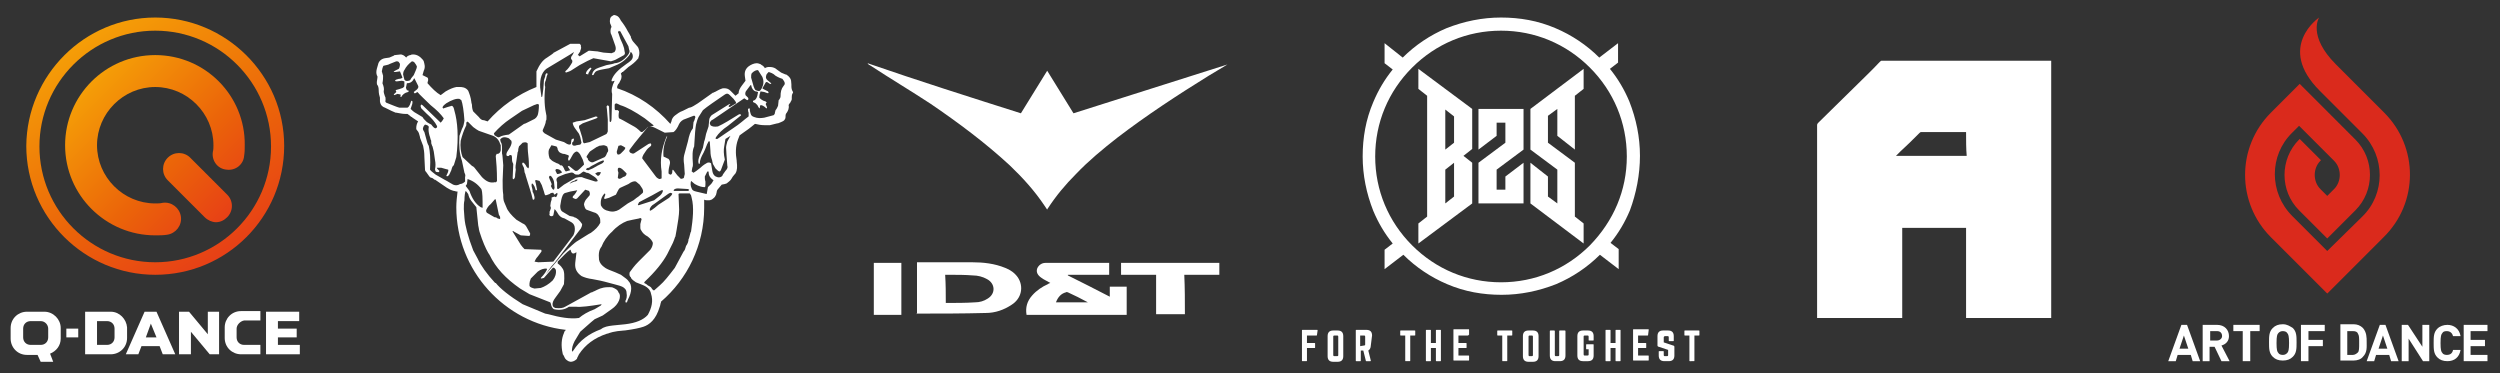 <?xml version="1.0" encoding="utf-8"?>
<!-- Generator: Adobe Illustrator 25.3.1, SVG Export Plug-In . SVG Version: 6.00 Build 0)  -->
<svg version="1.1" id="Laag_1" xmlns="http://www.w3.org/2000/svg" xmlns:xlink="http://www.w3.org/1999/xlink" x="0px" y="0px"
	 viewBox="0 0 399.4 59.6" style="enable-background:new 0 0 399.4 59.6;" xml:space="preserve">
<rect x="0" y="0" width="399.4" height="59.6" fill="#333333" stroke="none"/>
<style type="text/css">
	.st0{display:none;}
	.st1{display:inline;opacity:0.35;fill:#020304;enable-background:new    ;}
	.st2{display:inline;}
	.st3{opacity:0.35;fill:#020304;enable-background:new    ;}
	.st4{fill:#FFFFFF;}
	.st5{fill:url(#SVGID_1_);}
	.st6{fill:url(#SVGID_2_);}
	.st7{fill-rule:evenodd;clip-rule:evenodd;fill:#DA2A1C;}
</style>
<g id="Laag_6" class="st0">
	<rect id="qd" x="-4" y="2.8" class="st1" width="58.1" height="55"/>
	<rect id="td" x="54.2" y="2.8" class="st1" width="78.2" height="55"/>
	<g id="idt" class="st2">
		<rect id="td_1_" x="132.5" y="2.8" class="st3" width="69.6" height="55"/>
	</g>
	<g id="b2s" class="st2">
		<rect id="td_2_" x="202" y="2.8" class="st3" width="75.6" height="55"/>
	</g>
	<g id="aod" class="st2">
		<rect id="td_3_" x="277.4" y="2.8" class="st3" width="63" height="55"/>
		<rect id="td_4_" x="340.5" y="2.8" class="st3" width="63" height="55"/>
	</g>
</g>
<g id="Laag_1_1_">
	<g>
		<path class="st4" d="M24.1,51.7l0.9,2.2h-1.7L24.1,51.7z M23.1,49.8l-3,6.8h2l0.5-1.3h2.9l0.5,1.3h2l-3-6.8H23.1z"/>
		<polygon class="st4" points="33.2,49.8 33.2,53.4 30.2,49.8 28.6,49.8 28.6,56.6 30.5,56.6 30.5,53 33.5,56.6 35,56.6 35,49.8 		
			"/>
		<polygon class="st4" points="42.5,49.8 42.5,56.6 47.9,56.6 47.9,55.1 44.4,55.1 44.4,53.9 47.4,53.9 47.4,52.5 44.4,52.5 
			44.4,51.3 47.8,51.3 47.8,49.8 		"/>
		<rect x="10.6" y="52.5" class="st4" width="1.9" height="1.4"/>
		<g>
			<path class="st4" d="M37.8,52.5v1.4c0,0.7,0.5,1.2,1.2,1.2h2.6v1.5h-3.1c-1.4,0-2.6-1.1-2.6-2.6v-1.7c0-1.4,1.1-2.6,2.6-2.6h3.1
				v1.5H39C38.4,51.3,37.8,51.9,37.8,52.5"/>
			<path class="st4" d="M7.1,49.8H4.3c-1.4,0-2.6,1.1-2.6,2.6v1.7c0,1.4,1.1,2.6,2.6,2.6H6l0.5,1.1h2L8,56.5c1-0.4,1.7-1.3,1.7-2.4
				v-1.7C9.7,51,8.5,49.8,7.1,49.8z M3.7,53.9v-1.4c0-0.7,0.5-1.2,1.2-1.2l0,0h1.6l0,0c0.7,0,1.2,0.6,1.2,1.2v1.4
				c0,0.7-0.5,1.2-1.2,1.2H4.9C4.2,55.1,3.7,54.6,3.7,53.9z"/>
			<path class="st4" d="M18.3,53.9c0,0.7-0.5,1.2-1.2,1.2h-1.6v-3.8h1.6c0.7,0,1.2,0.5,1.2,1.2V53.9z M17.7,49.8h-4.1v6.8h4.1
				c1.4,0,2.6-1.1,2.6-2.6v-1.7C20.2,51,19.1,49.8,17.7,49.8"/>
		</g>
	</g>
	<g>
		<g>
			<g>
				
					<linearGradient id="SVGID_1_" gradientUnits="userSpaceOnUse" x1="35.727" y1="-42.907" x2="13.943" y2="-8.045" gradientTransform="matrix(1 0 0 -1 0 -2.122)">
					<stop  offset="0" style="stop-color:#E74016"/>
					<stop  offset="0.397" style="stop-color:#EB6409"/>
					<stop  offset="1" style="stop-color:#F59E07"/>
				</linearGradient>
				<path class="st5" d="M24.8,43.9c-11.3,0-20.6-9.2-20.6-20.6C4.3,12,13.5,2.8,24.8,2.8S45.4,12,45.4,23.3
					C45.4,34.7,36.2,43.9,24.8,43.9z M24.8,4.9c-10.2,0-18.5,8.3-18.5,18.5s8.3,18.5,18.5,18.5s18.5-8.3,18.5-18.5S35,4.9,24.8,4.9z
					"/>
			</g>
		</g>
		<g>
			<g>
				
					<linearGradient id="SVGID_2_" gradientUnits="userSpaceOnUse" x1="36.318" y1="-25.819" x2="14.636" y2="-4.138" gradientTransform="matrix(1 0 0 -1 0 8.878)">
					<stop  offset="0" style="stop-color:#E74016"/>
					<stop  offset="0.397" style="stop-color:#EB6409"/>
					<stop  offset="1" style="stop-color:#F59E07"/>
				</linearGradient>
				<path class="st6" d="M30.4,25.2c-1-1-2.6-1-3.6,0s-1,2.6,0,3.6l5.9,5.9c0.5,0.5,1.2,0.8,1.8,0.8c0.7,0,1.3-0.3,1.8-0.8
					c1-1,1-2.6,0-3.6L30.4,25.2z M24.8,8.8c-8,0-14.4,6.5-14.4,14.4c0,8,6.5,14.4,14.4,14.4c0.6,0,1.3,0,1.9-0.1
					c1.4-0.2,2.4-1.5,2.2-2.9s-1.5-2.4-2.9-2.2c-0.4,0.1-0.8,0.1-1.2,0.1c-5.1,0-9.3-4.2-9.3-9.3s4.2-9.3,9.3-9.3s9.3,4.2,9.3,9.3
					c0,0.4,0,0.7-0.1,1.1c-0.2,1.4,0.8,2.7,2.2,2.8c1.4,0.2,2.7-0.8,2.8-2.2c0.1-0.6,0.1-1.1,0.1-1.7C39.2,15.3,32.8,8.8,24.8,8.8z"
					/>
			</g>
		</g>
	</g>
</g>
<g id="Laag_2_1_">
	<path class="st4" d="M126.4,13.1c0-0.5-0.3-0.9-0.8-1.2h-0.1l-0.7-0.3l-0.7-0.5l0,0c-0.2-0.2-0.6-0.4-1.1-0.4c-0.1,0-0.2,0-0.2,0
		c-0.2,0-0.5,0.1-0.6,0.2c-0.1-0.2-0.3-0.4-0.5-0.5c0,0-0.1,0-0.1-0.1c-0.2-0.1-0.5-0.2-0.7-0.2c-0.4,0-0.9,0.2-1.3,0.5
		c-0.5,0.4-0.7,0.9-0.6,1.6l0,0l0.1,0.7l-0.6,0.8l0,0c-0.3,0.4-0.5,0.8-0.5,1.2l-0.5,0.4l-0.7-0.7c0,0,0,0-0.1-0.1
		c-0.3-0.3-0.6-0.4-1-0.4c-0.2,0-0.3,0-0.5,0.1c-0.3,0.1-0.6,0.3-1,0.5c-0.1,0-0.2,0.1-0.2,0.1s0,0-0.1,0l-2.4,1.7
		c-0.5,0.3-0.9,0.6-1.3,0.7h-0.1l-1,0.5c-0.6,0.2-0.9,0.5-1.2,0.7c-0.3,0.2-0.5,0.5-0.6,0.8c0,0,0,0,0,0.1l-0.2,0.5l0,0
		c-2.3-2.6-5.2-4.6-8.5-5.7V14c0-0.2,0-0.3,0.1-0.4c0-0.1,0.1-0.2,0.1-0.2l0.1-0.1l0.2-0.4c0.3-0.5,0.2-0.9,0.1-1.1v-0.1
		c0.1,0,0.1-0.1,0.2-0.2c0,0,0,0,0.1,0l0.9-0.8c0.6-0.4,1.1-0.8,1.5-1.3c0.1-0.1,0.1-0.1,0.1-0.2c0.2-0.5,0.2-1,0-1.5
		c0-0.1-0.1-0.1-0.1-0.2l-0.7-0.8c-0.2-0.2-0.3-0.5-0.4-0.7c0,0,0,0,0-0.1c0,0,0-0.1-0.1-0.2c-0.1-0.2-0.2-0.4-0.4-0.7
		c-0.3-0.6-0.7-1.2-1.1-1.7c-0.2-0.4-0.4-0.7-0.7-0.8c-0.1,0-0.2-0.1-0.3-0.1c-0.1,0-0.2,0-0.3,0.1c-0.2,0.1-0.3,0.2-0.4,0.4
		c-0.1,0.4-0.1,0.8,0.1,1.1l0.1,0.3c0,0.1-0.1,0.1-0.1,0.2c-0.1,0.4-0.1,0.8,0.1,1.1l0.6,1.7c0.1,0.3,0.1,0.6,0,0.8
		c0,0-0.1,0.1-0.1,0.2l-0.5,0.2l-1.3-0.1l-1-0.2h-0.1l-1.1-0.1l0,0c-0.1,0-0.2,0-0.3,0.1L92.6,9l0,0c-0.1-0.1-0.2-0.2-0.3-0.2l0,0
		l0,0l0.4-0.6c0,0,0,0,0-0.1c0.1-0.2,0.2-0.5,0.1-0.7V7.3l0,0c0,0,0,0,0-0.1l0,0c0,0,0,0-0.1-0.1l0,0c0,0,0,0-0.1-0.1l0,0
		c0,0,0,0-0.1,0l0,0h-0.1l0,0h-0.1l0,0c0,0,0,0-0.1,0l0,0l0,0h-0.1l0,0H92l0,0h-0.1l0,0h-0.1l0,0h-0.1l0,0c0,0,0,0-0.1,0l0,0h-0.1
		l0,0h-0.1l0,0c0,0,0,0-0.1,0l0,0h-0.1l0,0c0,0,0,0-0.1,0l0,0l0,0l0,0l0,0l0,0l0,0l0,0l0,0l0,0l0,0l-2.6,1.4c0,0-0.1,0-0.1,0.1
		c-0.5,0.4-0.9,0.6-1,0.7l0,0c-0.7,0.4-1.2,1.1-1.7,2.2c0,0.1,0,0.2,0,0.2v2.3c-3,1.2-5.7,3.1-7.8,5.5l-0.6-0.2l0,0h-0.1
		c-0.2,0-0.5-0.2-0.7-0.5l0,0l-0.9-0.9c-0.1-0.2-0.2-0.6-0.2-1c0-0.2-0.1-0.3-0.1-0.5c-0.1-0.8-0.3-1.3-0.5-1.8l0,0
		c-0.4-0.6-1.1-0.6-1.3-0.6c-0.2,0-0.3,0-0.6,0l0,0c-0.5,0.1-1,0.3-1.7,0.7l0,0l-0.8,0.6c-0.7-0.4-1.4-1.1-2.1-1.9v-0.1l0.1-0.4
		c0-0.1,0-0.3-0.1-0.4L67.5,12l0.2-0.7c0.3-0.6,0.1-1.1,0-1.5c0-0.1-0.1-0.1-0.1-0.2c-0.5-0.6-1-0.9-1.6-0.9c-0.1,0-0.3,0-0.4,0.1
		c0,0,0,0-0.1,0C65.2,8.9,65,9,64.9,9.2c-0.2-0.2-0.3-0.3-0.5-0.4c-0.1,0-0.2-0.1-0.3-0.1H64l-0.9,0.1c-0.1,0-0.1,0-0.2,0.1
		l-0.7,0.3l-0.7,0.1l0,0c-0.6,0.1-1,0.5-1.1,1l0,0L60.2,11c-0.1,0.4-0.1,0.7,0,1c0,0.1,0.1,0.1,0.1,0.2c0,0,0,0.1,0,0.2l-0.1,0.7
		c0,0.2,0,0.4,0.1,0.5s0.2,0.4,0.2,0.8c0,0.5,0.1,0.9,0.2,1.2c0,0.1,0,0.3,0,0.5v0.1c0.1,0.7,0.5,0.9,0.8,1c0.8,0.4,1.4,0.7,1.7,0.8
		h0.1c0.6,0.1,1,0.2,1.4,0.2c0.1,0,0.3,0,0.4,0c0.1,0.1,0.3,0.2,0.4,0.3c0.1,0.1,0.2,0.2,0.3,0.2c0,0,0,0,0.1,0.1l0.9,0.6
		c-0.2,0.3-0.3,0.7-0.3,1.1c0,0.2,0.1,0.3,0.2,0.4c0.2,0.2,0.3,0.6,0.4,1V22l0.5,1.3c0.1,0.5,0.2,1,0.2,1.8l0.1,2
		c0,0.2,0.1,0.3,0.2,0.4l0.5,0.7c0.1,0.1,0.2,0.2,0.3,0.2c0.1,0,0.3,0.1,0.5,0.3c0,0,0,0,0.1,0l1.9,1.3c0.3,0.2,0.7,0.4,1.1,0.5
		c0.2,0,0.3,0.1,0.5,0.1c0,0,0,0,0.1,0c-0.1,0.8-0.2,1.7-0.2,2.5c0,10.1,7.7,18.5,17.5,19.6c0,0,0,0.1-0.1,0.1
		c-0.1,0.1-0.2,0.3-0.2,0.4c-0.4,0.9-0.5,2-0.2,3.3c0,0.1,0,0.1,0.1,0.2l0.2,0.4c0,0.1,0.1,0.1,0.1,0.2l0.2,0.2
		c0.1,0.1,0.2,0.1,0.3,0.2c0.1,0,0.2,0.1,0.4,0.1c0.2,0,0.6-0.1,0.9-0.4c0.1-0.1,0.1-0.1,0.1-0.2l0.3-0.6c1-1.5,2.4-2.6,4.5-3.3
		c0,0,0,0,0.1,0c0.2-0.1,1-0.4,2.6-0.5c0,0,0,0,0.1,0c1.5-0.2,2.4-0.4,3-0.6c0.9-0.3,2-1.1,2.6-3.2c0.1-0.2,0.1-0.5,0.2-0.7v-0.1
		l0,0c4.2-3.6,6.9-9,6.9-15c0-0.4,0-0.9,0-1.3c0.2,0.1,0.4,0.1,0.6,0.1c0,0,0,0,0.1,0s0.3,0,0.4-0.1h0.1c0.3-0.2,0.5-0.4,0.6-0.6
		c0-0.1,0.1-0.1,0.1-0.2l0.1-0.4c0-0.2,0.1-0.4,0.3-0.6l0.5-0.6l0.5-0.1c0.1,0,0.2-0.1,0.3-0.1c0.2-0.2,0.6-0.4,0.8-0.8l0,0
		c0.2-0.4,0.4-0.5,0.4-0.6c0.1,0,0.1-0.1,0.2-0.2c0.3-0.5,0.3-1.1,0.2-1.9v-0.1c-0.2-1.2-0.2-2.3,0.2-3.4c0.1-0.2,0.1-0.3,0.2-0.5
		c0-0.1,0.1-0.2,0.1-0.2c0.3-0.2,0.8-0.6,1.4-1c0.3-0.2,0.6-0.5,1-0.8h0.1c0.4,0.1,0.9,0.2,1.5,0.2c0.2,0,0.4,0,0.7,0h0.1l1.2-0.3
		c0,0,0,0,0.1,0c0.8-0.3,0.9-0.4,1-0.5s0.2-0.3,0.2-0.5c0-0.3,0-0.5,0.2-0.7l0,0c0.2-0.3,0.4-0.7,0.3-1.2c0,0,0-0.1,0.1-0.2
		c0,0,0-0.1,0.1-0.1c0-0.1,0.1-0.1,0.1-0.2c0.1-0.2,0.2-0.3,0.2-0.5c0-0.1,0-0.2,0-0.3c0-0.2,0-0.4,0.2-0.7c0,0,0,0,0-0.1
		C126.3,14.1,126.5,13.6,126.4,13.1z M120.1,11.7c0.4-0.4,0.7-0.5,1-0.5l0.7,1.1c0.2,0.5,0.2,0.9,0.1,1.3l-0.2,0.5
		c-0.1,0.2-0.2,0.3-0.3,0.4c-0.2,0.1-0.4,0-0.7-0.1c-0.1-0.1-0.2-0.3-0.3-0.6l-0.2-0.7l-0.2-0.7C120,12.1,120,11.9,120.1,11.7z
		 M106.2,21.2l1.4-0.1c0.3-0.2,0.6-0.6,0.9-1.3c0.2-0.4,0.6-0.7,1-0.8l1.3-0.5h0.2l0.1,0.2c-0.1,0.2-0.1,0.5-0.3,0.8l-0.1,1
		c-0.4,0.5-0.6,1.1-0.8,2.1l-0.6,2.2c-0.1,0.4-0.1,0.9,0,1.5l0.1,1.5l-0.1,0.4c0,0.2-0.1,0.3-0.2,0.3c-0.2,0.1-0.4,0.1-0.5-0.1
		l-0.4-0.4l-0.6-0.8l-0.1-0.1c-0.1,0.1-0.1,0.2-0.1,0.4c0,0.2-0.1,0.3-0.2,0.4c-0.2,0-0.3-0.1-0.4-0.2c0-0.2,0-0.6,0.1-1
		s0.2-0.7,0.1-1c-0.1-0.2-0.2-0.4-0.4-0.4c-0.3-0.2-0.5-0.2-0.6-0.3c-0.1-1,0.1-2.1,0.6-3.2h-0.1c-0.8,1.9-1.1,3.7-0.8,5.6v1.1
		c-0.2,0.1-0.3,0.1-0.4,0.1c-0.2-0.1-0.4-0.2-0.6-0.5l-2.1-2.8c0-0.2,0.1-0.4,0.2-0.6l0.4-0.6c0.2-0.3,0.4-0.5,0.8-0.8
		c0.1-0.2,0-0.4-0.1-0.4l-0.3,0.1l-2.3,1.5c-0.2,0.1-0.4,0-0.6-0.1c-0.2-0.2-0.2-0.3-0.1-0.5c1-1.4,2.1-2.6,2.9-3.6
		c0.2-0.2,0.7-0.1,1.1,0.1L106.2,21.2z M110.1,30.3c0,0.1-0.1,0.2-0.2,0.2h-2.2l-0.1-0.1c0.1-0.2,0.4-0.3,0.7-0.3l1.6,0.1
		L110.1,30.3z M84.2,36.4c-0.2-0.4-0.4-0.6-0.7-0.7l-1-0.6c-0.8-0.7-1.4-1.4-1.6-2l-0.3-0.7c-0.2-0.4-0.2-0.8-0.2-1.3
		c-0.1-0.6-0.1-1.4-0.1-2.3l0.1-2.4c-0.1-1-0.1-1.6-0.2-1.9v-1c0-0.4-0.1-0.7-0.2-0.8l-0.1-0.4c0.3-0.4,0.7-0.5,1.4-0.2l0.2,0.2
		l0.2,0.2c0.1,0.3,0,0.6-0.2,1L81,24.3c-0.1,0.2-0.1,0.4-0.1,0.5c0.1,0.1,0.2,0.2,0.4,0.1c0.1-0.1,0.1-0.2,0.4-0.1
		c0.1,0.1,0.1,0.4,0.1,0.7c0,0.3,0.1,0.5,0.2,0.7l-0.1,2.3c0.1,0.1,0.1,0.2,0.2,0.1c0.2-0.2,0.2-0.4,0.2-0.7l0.1-0.8
		c-0.1-0.4,0-0.8,0.1-1.4l0.2-1.4c0.1-0.1,0.1-0.3,0.1-0.5c0.1-0.3,0.1-0.5,0.2-0.5l0.5-0.5c0.4-0.1,0.6-0.1,0.8,0.1
		c0,0.4,0,1.1,0.1,1.9s0.1,1.4,0.1,1.9l-0.1,0.2c-0.1-0.1-0.3-0.2-0.4-0.5c-0.2-0.3-0.4-0.5-0.5-0.4s-0.1,0.2,0,0.4l0.2,0.4
		c0,0.2,0.1,0.4,0.1,0.7c0.1,0.2,0.2,0.5,0.2,0.6l0.9,2.9l0.1,0.4l0.1,0.4c0,0.1,0.1,0.1,0.2,0.1c0.1-0.1,0.1-0.2,0.1-0.4l-0.1-0.4
		c-0.1-0.2-0.1-0.4-0.2-0.4c0-0.1,0-0.4-0.1-0.7s-0.1-0.6,0-0.7c0.2,0.1,0.2,0.2,0.4,0.5l0.2,0.6h0.1c0.1,0,0.1-0.1,0.1-0.1l-0.2-1
		l-0.1-0.4c0-0.1,0.1-0.2,0.3-0.1l0.4,0.1c0.2,0.4,0.4,0.7,0.4,0.8l0.3,0.9c0.1,0.3,0.1,0.6,0.3,0.6c0.1,0,0.3-0.1,0.6-0.2
		c0.2-0.2,0.4-0.2,0.6-0.2l0.1,0.2l0.1,0.1l0.4-0.3c0.1,0.1,0.1,0.3-0.1,0.6c0,0.1-0.1,0.1-0.1,0.1l-0.2-0.1
		c-0.3,0.1-0.4,0.1-0.5,0.2c0.1,0.2,0,0.4-0.1,0.7L87.9,33c0.1-0.1,0.1,0.1,0.1,0.3c-0.1,0.2-0.1,0.4-0.2,0.5v0.4
		c-0.1,0.1,0,0.2,0.1,0.3c0.3,0.1,0.4,0,0.5-0.1l0.2-1c0.1,0.1,0.2,0.2,0.4,0.5c0.3,0.6,0.7,0.9,1.2,1l0.9,0.5
		c0.4,0.2,0.6,0.4,0.7,0.8c0.1,0.5,0,1-0.2,1.4l-3.2,4.2L86,41.9l-0.6-0.1c0.1-0.2,0.2-0.5,0.5-0.8l0.6-0.8V40
		c0-0.1-0.1-0.1-0.1-0.1l-2.6-0.1c-0.2-0.2-0.4-0.4-0.6-0.7L81.9,37v-0.1c0.1,0,0.1,0,0.2,0.1l1.1,0.6l1.4,0.1
		c0.1-0.2,0.1-0.3,0.1-0.4L84.2,36.4z M90.9,25.7c0.1-0.1,0.3-0.4,0.5-0.8s0.4-0.6,0.7-0.7c0.2,0,0.4,0.2,0.6,0.5l0.4,0.8
		c0.1,0.3,0.2,0.6,0.2,0.8c-0.5,0.5-0.8,0.8-1.1,1h-0.3l-1-0.8l-0.2,0.1l0.4,0.6c-0.1,0-0.3,0.1-0.7,0.2c-0.1-0.1-0.2-0.2-0.3-0.5
		c-0.1-0.2-0.2-0.4-0.4-0.5c-0.1,0.1-0.2,0-0.3-0.1c-0.2-0.1-0.2-0.2-0.4-0.2l-0.6-0.3c-0.2-0.1-0.4-0.3-0.6-0.5
		c-0.2-0.6-0.2-1.1-0.1-1.4l0.4-0.7l0.8,0.2c0.1,0.1,0.2,0.3,0.2,0.5c0.1,0.2,0.2,0.4,0.4,0.5c0.2,0.1,0.4,0.2,0.7,0.2l0.6,0.2
		c0.1,0.1,0.1,0.2,0,0.4C90.7,25.5,90.8,25.6,90.9,25.7z M94.1,26.8c0.2-0.2,0.6-0.4,1-0.6c0.5-0.3,1-0.5,1.3-0.6l0.1,0.2
		c-0.1,0.1-0.2,0.3-0.5,0.4l-0.6,0.3c-0.1,0.1-0.4,0.2-0.7,0.4L94,27.2c-0.2,0-0.3-0.1-0.4-0.1C93.7,26.9,93.8,26.8,94.1,26.8z
		 M93.7,25.1c0-0.1,0.1-0.3,0.4-0.7c0.1-0.2,0.3-0.3,0.6-0.5l0.6-0.4c0.2-0.1,0.3-0.1,0.4-0.2l0.7-0.1c0.2,0,0.4,0.1,0.6,0.2
		l0.1,0.3c0.1,0.3,0.1,0.5-0.1,0.7c-0.1,0.3-0.2,0.5-0.4,0.7l-1.8,0.8c-0.2,0.1-0.5,0-0.7-0.2c-0.1-0.1-0.2-0.2-0.2-0.4L93.7,25.1z
		 M96,27.5c-0.1,0.4-0.3,0.6-0.5,0.6c-0.2-0.2-0.4-0.3-0.4-0.4l0.4-0.2H96L96,27.5z M94.1,27.7c0.3,0.2,0.5,0.3,0.8,0.5
		s0.5,0.4,0.6,0.7C95.4,29,95.3,29,95.1,29l-1.6-0.5c-0.2-0.1-0.4-0.1-0.5-0.2h-0.5L92,28.4l-1.9,1.1l-0.9,0.7
		C89,30.2,89,30.1,89,30v-0.9c-0.1-0.2-0.1-0.4-0.1-0.5c0.1-0.2,0.2-0.3,0.4-0.4l1-0.4l0.8-0.2c0.3-0.1,0.5,0,0.7,0.2
		c0.1,0.1,0.4,0.1,0.6,0.1c0.1,0,0.2-0.1,0.4-0.2c0.2-0.2,0.3-0.2,0.4-0.3c0.1,0,0.3,0.1,0.5,0.2C93.9,27.6,94.1,27.7,94.1,27.7z
		 M92.3,28.7C92.2,28.9,92,29,91.8,29c-0.3,0.1-0.5,0.2-0.7,0.3H91l0.4-0.3l0.3-0.1c0.2-0.1,0.2-0.1,0.3-0.2L92.3,28.7L92.3,28.7
		L92.3,28.7z M88.9,27c0.3,0,0.6,0.1,0.8,0.4c0.1,0.1,0.1,0.2,0,0.2c-0.4,0.2-0.5,0.2-0.7,0.2l-0.2-0.4C88.7,27.2,88.7,27.1,88.9,27
		z M88.1,29.3l-0.3-0.7l-0.1-0.3l0.1-0.2H88c0.2,0.2,0.4,0.5,0.5,0.9l0.1,1l-0.1,0.3c-0.2,0-0.2-0.1-0.3-0.2L88,29.7
		C88.2,29.5,88.1,29.4,88.1,29.3z M84.8,44.5l1.1-1.1c0.5-0.4,1-0.5,1.4-0.5l0.1,0.1c-0.1,0.3-0.4,0.8-1,1.4c0,0.1,0.1,0.1,0.1,0.1
		l0.4-0.1l1.4-1.6c0.2-0.1,0.3,0,0.5,0.3c0.1,0.6-0.1,1.2-0.5,1.7c-0.6,0.6-1.3,1-1.9,1.2l-1,0.1c-0.4-0.1-0.7-0.2-0.8-0.4
		C84.6,45.6,84.5,45.2,84.8,44.5z M87.2,43.8c0.3-0.4,0.7-1.1,1.4-1.8l4.2-5.5c0.1-0.2,0.2-0.4,0.2-0.7c-0.4-0.6-0.8-1-1.3-1.1
		c-0.1-0.1-0.1-0.1-0.2-0.1L91,34.5l-1-0.6c-0.4-0.2-0.5-0.5-0.5-1c0.1-0.7,0.2-1.3,0.4-1.7c0.1-0.2,0.3-0.4,0.5-0.4l0.7-0.2
		l1.1-0.2c0,0.1,0,0.1-0.1,0.2L92,30.8l-0.3,0.4c-0.2,0.1-0.2,0.2-0.2,0.4c0.2,0.1,0.4,0.2,0.5,0.2l0.2-0.1l1.3-1.4l0.3,0.1l0.3,0.1
		c0.1,0.2,0.2,0.4,0.1,0.7l-0.6,0.7c-0.2,0.3-0.3,0.6-0.3,0.8c0.1,0.4,0.2,0.7,0.4,0.8l1.1,0.4c0.5,0.1,0.8,0.4,0.9,0.7
		c0.2,0.2,0.2,0.5,0.2,1c-0.3,0.6-0.8,1.1-1.5,1.6c-0.2,0.1-0.4,0.2-0.7,0.4l-1.6,1c-0.3,0.2-1,0.8-2.1,1.9L87.2,43.8z M96,32.8
		c-0.1-0.8,0.1-1.4,0.6-1.9l0.1,0.1c0,0.1,0,0.2-0.1,0.4s-0.1,0.3,0,0.4l0.7-0.2l1.1-0.5l0.3-0.6c0.1-0.2,0.2-0.4,0.4-0.5l1.3-0.6
		c0.5-0.4,1-0.5,1.2-0.4l0.6,0.5l0.4,0.6c0.1,0.2,0.2,0.4,0.1,0.7l-0.7,0.6c-0.2,0.1-0.4,0.3-0.8,0.6c-0.4,0.2-0.7,0.4-0.9,0.5
		l-1.4,1c-0.5,0.3-1.1,0.4-1.7,0.2C96.7,33.6,96.3,33.4,96,32.8z M98.9,26.8c0.2,0,0.4,0.1,0.7,0.4l0.5,0.5c0,0.2-0.1,0.4-0.3,0.5
		c-0.1,0-0.3,0.1-0.6,0.3c-0.2,0.1-0.4,0.1-0.5-0.1l0.1-0.8C98.6,27.1,98.7,26.8,98.9,26.8z M99.6,24.1l-0.4,0.4
		c-0.2,0.2-0.4,0.2-0.5,0.2c-0.2-0.2-0.2-0.5-0.1-0.7l0.2-0.7l0.4-0.1l0.4,0.2l0.3,0.2C99.9,23.8,99.7,24,99.6,24.1z M102.1,32.3
		l2.1-1.1c0.9-0.5,1.4-0.8,1.5-0.8c0.1-0.1,0.2,0,0.2,0.1s-0.1,0.4-0.4,0.7l-1,0.8l-2.5,0.8h0l-0.1-0.1
		C102,32.5,102,32.5,102.1,32.3z M104.5,32.6l1.8-1.3c0.3-0.2,0.5-0.4,0.8-0.5c0.1,0,0.2,0.1,0.3,0.1c0,0.2-0.2,0.4-0.5,0.7
		l-1.7,1.1l-0.6,0.5c-0.3,0.2-0.5,0.4-0.6,0.4c-0.1,0.1-0.2,0.1-0.2-0.1C103.8,33.2,104.1,32.8,104.5,32.6z M99.1,16.8
		c1,0.3,2.3,1,3.9,2.1l1.4,1.1v0.1l-0.6,0.1c-0.2,0-0.4,0.1-0.5,0.3c-0.2,0.2-0.4,0.4-0.7,0.6c-0.1,0-0.2,0-0.3-0.1l-0.2-0.2
		c-0.2-0.2-0.6-0.5-1-0.7l-1.6-0.9c-0.2-0.1-0.4-0.2-0.6-0.3c-0.1-0.2-0.1-0.6,0-1.1l-0.2-0.2h-0.4c-0.1-0.1-0.1-0.2-0.1-0.4v-0.5
		l0.2-0.2l0.3,0.1L99.1,16.8z M87.6,10.8l3.5-2.1l0.6-0.4c0,0-0.2,0.5-0.4,0.7c-0.1,0.2-0.1,0.4,0,0.5s0.2,0.2,0.1,0.5
		c-0.3,0.5-0.6,1-1.1,1.4l0.1,0.2c0.3-0.1,0.7-0.2,1.1-0.5l1.1-0.7c0.9-0.5,1.7-0.9,2.2-1.1l2.8,0.5c0.3-0.1,0.7-0.2,1-0.4l1.1-0.6
		c0.1-0.1,0.2-0.3,0.1-0.5l-0.1-0.6l-0.2-0.6c-0.1-0.2-0.2-0.5-0.4-0.9l-0.3-0.9c-0.1-0.1-0.1-0.2,0.1-0.4C98.9,5,99,5,99.1,5
		l1.3,2.4l0.1,0.5c0.1,0.2,0.1,0.4,0,0.6c-0.2,0.4-0.6,0.8-1,1.1s-0.9,0.5-1.3,0.5c-0.2,0.1-0.7,0.2-1.3,0.3l-1.2,0.4
		c-0.6,0.2-1,0.5-1.1,1.1c-0.1,0.1,0,0.1,0.1,0.1s0.2-0.1,0.2-0.2l0.2-0.3c0.2-0.2,0.6-0.3,1.1-0.4l1.1-0.2l1.4-0.6
		c0.6-0.3,1-0.6,1.3-0.9c0.4-0.4,0.7-0.7,0.7-1l0.1-0.1c0.2,0.2,0.3,0.4,0.3,0.7c0,0.5-0.4,0.8-1,1.2c-1.3,0.9-2.1,1.7-2.4,2.6
		c0,0.1,0,0.2,0.1,0.2l0.4-0.1c-0.4,0.8-0.6,1.5-0.4,2.1l-0.1,4c0,0.3-0.1,0.5-0.2,0.5l-0.1-0.1L97.3,17l-0.2-0.2L96.9,17
		c0.1,0.5,0.1,1.2,0.2,2.1V21c-0.1,0.2-0.1,0.4-0.4,0.5l-2.5,1.2l-0.9,0.2c-0.1-0.1-0.2-0.2-0.2-0.5L93,21.9l-0.4-1.3
		c-0.1-0.1-0.1-0.2-0.1-0.5c0.1-0.1,0.3-0.2,0.6-0.4l2.2-0.8l0.2-0.2l-0.3-0.1l-1.8,0.6l-1.3,0.2l-0.6,0.2c0,0.2,0.1,0.5,0.3,0.8
		l0.5,0.7c0.2,0.2,0.3,0.5,0.4,0.8l0.2,0.9c-0.1,0.2-0.1,0.2-0.2,0.3l-0.6,0.1c-0.2,0.1-0.5,0.1-0.6,0s-0.1-0.2-0.1-0.4
		c0.1-0.1,0.1-0.1,0.2-0.2l0.1-0.3l-0.1-0.2l-0.3,0.2L91.2,23c-0.1,0.1-0.2,0.1-0.3,0.1L90.6,23l-0.5-0.3l-1.3-0.4l-1.8-1l-0.2-0.2
		c-0.1-0.1-0.1-0.2-0.1-0.3l0.3-0.7c0.1-0.3,0.2-0.5,0.2-0.8c0.1-0.1,0.1-0.2,0.1-0.4v-0.4c-0.3-1.3-0.4-2.8-0.2-4.6
		c-0.1-0.3-0.1-0.7,0.1-1.1c0.1-0.5,0.2-0.8,0.3-1c-0.1-0.1-0.1-0.1-0.2-0.1c-0.1,0.1-0.2,0.2-0.2,0.5c-0.1,0.2-0.1,0.4-0.2,0.6
		l-0.1,1.4c-0.1,0.6-0.1,1-0.2,1.3h-0.1L86.3,14C86.2,12.5,86.6,11.3,87.6,10.8z M81.5,19l1.9-1.3l1.9-0.9c0.2-0.1,0.4-0.1,0.5-0.2
		l0.3,0.1c0,0.8-0.1,1.4-0.2,1.7c-0.1,0.2-0.2,0.4-0.5,0.6l-1.2,0.6c-0.2,0.1-0.4,0.2-0.5,0.2l-2.4,1.7c-0.8,0.1-1.2,0.2-1.5,0.4
		c-0.2,0.1-0.3,0-0.5-0.1L79,21.6l-0.1-0.3C79.7,20.4,80.6,19.6,81.5,19z M74.5,20v-0.4c0.1-0.2,0.2-0.2,0.3-0.1l0.8,0.8
		c0.4,0.3,0.7,0.5,0.9,0.6l2,0.7c0.7,0.2,1.2,0.7,1.4,1.4l0.1,0.2l0,0.8c-0.1,0.4-0.2,0.5-0.5,0.6c-0.1-0.1-0.2,0-0.2,0.1l-0.1,0.2
		c0.1,1,0.2,2.3,0.2,4c-0.1,0.2-0.2,0.3-0.3,0.2c-0.8,0.2-1.4-0.1-2.1-0.8l-0.8-1c-0.3-0.4-0.5-0.7-0.8-0.8l-1.5-1.4
		c-0.3-0.8-0.4-1.7-0.3-2.6C73.8,21.7,74.1,20.8,74.5,20z M79.9,35c-0.1,0-0.3-0.1-0.4-0.1c-0.2-0.2-0.4-0.2-0.5-0.2L77.8,34
		c-0.1-0.1-0.2-0.3-0.1-0.5s0.3-0.6,0.7-0.9l0.7-0.8l0.1,0.1l0.5,2.4c0.1,0.2,0.2,0.3,0.2,0.4C79.9,34.7,79.9,34.9,79.9,35z
		 M77.1,33.2l-0.3-0.1c-0.8-0.5-1.4-1.4-1.8-2.6l-0.6-0.8l0.2-0.3l0.1-0.8c0.9,0.3,1.6,0.8,2.2,1.6C77.1,30.7,77.1,31.7,77.1,33.2z
		 M64.6,11.2c0.3-0.6,0.7-1,1.2-1.4c0.2,0,0.4,0.1,0.5,0.3c0.1,0.1,0.2,0.3,0.3,0.5c0,0.2-0.1,0.5-0.2,0.7L66.1,12l-0.4,0.5
		c-0.1,0.2-0.2,0.4-0.4,0.4c-0.4,0.1-0.6,0-0.7-0.2l-0.2-0.8C64.4,11.6,64.5,11.3,64.6,11.2z M67.5,18.7l-1-0.6
		c-0.4-0.2-0.7-0.5-0.9-0.7l0.2-0.6c0.1-0.2,0.1-0.5,0.1-0.6c-0.1-0.1-0.1-0.1-0.2-0.1l-0.2,0.6c-0.1,0.2-0.2,0.4-0.4,0.5h-1.3
		c-0.4-0.1-1.1-0.4-2.1-0.8c-0.1-0.1-0.2-0.2-0.1-0.4c0-0.3,0-0.5-0.1-0.6c-0.1-0.3-0.2-0.6-0.2-0.8c0.1-0.4,0-0.8-0.2-1.3
		c0.1-0.5,0.1-0.9,0.1-1.2L61,11.4l0.1-0.5c0.1-0.2,0.1-0.4,0.2-0.4c0.3-0.1,0.7-0.1,1-0.3l1-0.4c0.2,0,0.3,0,0.4,0.1l0.2,0.3
		c0,0.4-0.1,0.7-0.2,0.8l-0.4,0.2c-0.2,0.1-0.4,0.2-0.4,0.3h0.3l0.7-0.1l0.4,1c-0.1,0.1-0.3,0.2-0.6,0.2c-0.3,0.1-0.5,0.1-0.6,0.3
		c0.1,0.1,0.2,0.1,0.3,0.1l0.8-0.1c0.1,0,0.3,0.1,0.4,0.1v0.5c0,0.2,0,0.4-0.1,0.4c-0.1,0.2-0.4,0.2-0.6,0.3l-0.7,0.2l0.1,0.2
		c0,0.1,0,0.2-0.1,0.2l-0.3,0.3l0.1,0.1l0.5-0.2l0.5,0.1v0.2c-0.1,0.1,0,0.2,0.1,0.2c0.2-0.4,0.6-0.7,1.1-0.8
		c0.1-0.1,0.1-0.1,0.1-0.2L65,14.4c-0.1-0.2-0.2-0.4-0.1-0.6l0.1-0.5c0.5,0,0.8-0.2,1-0.5l0.1-0.2l0.1-0.1l0.6,1.2
		c0.1,0.2,0,0.4-0.2,0.6l-0.5,0.4l0.1,0.2c0.1,0,0.2,0,0.3-0.1l0.2-0.1c0.4,0.5,1.1,1.1,2.1,2.1c1,0.8,1.6,1.4,2.1,2.1
		c-0.2,0.4-0.4,0.6-0.5,0.7l-0.1-0.1l-2.8-2.7l-0.2-0.1c-0.1,0.1-0.1,0.2-0.1,0.3l0.1,0.3l0.8,0.8c0.9,0.8,1.4,1.4,1.7,2
		c0.1,0.2,0,0.3-0.2,0.4c-0.2,0-0.4-0.2-0.7-0.6c-0.2-0.1-0.4-0.2-0.7-0.4L67.7,19L67.5,18.7z M72.4,29.5C72,29.3,71.6,29,71,28.7
		l-1.4-0.8c-0.5-0.4-0.8-0.6-0.9-0.8c0.1-1.7,0-2.9-0.2-3.8c-0.2-0.3-0.3-0.7-0.4-1.1l-0.3-1.1c-0.2-0.3-0.3-0.5-0.2-0.7
		c0-0.1,0.1-0.3,0.3-0.5c0.4,0.1,0.6,0.2,0.6,0.4c-0.1,0.4,0,0.9,0.1,1.3l0.1,0.3l0.1,0.4c0.1,0.1,0.1,0.3,0.1,0.6
		c0.1,0.2,0.1,0.4,0.2,0.5l0.1,0.4l0.1,0.4l0.2,1.4c0.1,0.5,0.1,1,0,1.4c0,0.1,0,0.2,0.1,0.4c0.1,0.1,0.3,0.1,0.5,0.1
		c0,0,0.1-0.1,0.1-0.2L69.9,27c-0.1-0.1-0.1-0.1-0.1-0.2h0.7l0.7,0.2l0.4,0.1c0.1,0.2-0.1,0.6-0.3,1c0.1,0.1,0.2,0.1,0.4-0.1
		c0.1-0.1,0.2-0.4,0.4-0.8c0.1-0.4,0.2-0.7,0.4-0.8l0.4-1.3c0.4-3.2,0.2-5.7-0.3-7.4c-0.1-0.5-0.2-0.7-0.4-0.8l-0.7,0.2l-0.6,0.2
		c-0.1,0.1-0.1,0-0.2-0.1c0-0.2,0.2-0.4,0.6-0.7c0.8-0.5,1.6-0.8,2.1-0.7l0.3,0.2c0.2,0.5,0.4,1.7,0.5,3.3c-0.1,0.4-0.1,0.8-0.4,1.3
		l-0.4,1.1c-0.1,1.5,0,2.9,0.4,4l0.4,1.9c0.1,0.2,0.2,0.4,0.1,0.7V29c-0.2,0.2-0.5,0.4-0.8,0.4C73,29.7,72.7,29.6,72.4,29.5z
		 M87.6,50.2l-0.5-0.1l-3.6-1.5c-2.1-1.3-3.6-2.5-4.3-3.4h-0.1c-1.3-1.4-2.3-2.8-2.8-3.9L75.6,40c-0.8-2.1-1.3-3.9-1.4-5.2l-0.1-1.4
		c0-0.6,0-1,0.1-1.4c0-0.8,0.1-1.3,0.2-1.5c0.1,0.1,0.2,0.2,0.4,0.5c0.1,0.4,0.2,0.7,0.5,1.1l0.8,1l0.3,2.9l0.1,0.5
		c0,0.2,0.1,0.4,0.1,0.5c0.5,1.6,1,2.7,1.4,3.4l0.2,0.3c1,2.1,2.6,3.8,4.9,5.4l1.5,0.9l3.3,1.3c0.1,0.1,0.1,0.3,0.2,0.6
		c0.1,0.2,0.2,0.4,0.4,0.5c0.9,0.2,1.7,0.1,2.4-0.4H92c0.8,0.1,2.2-0.1,4.1-0.4c0,0,0,0.1-0.1,0.2l-1,0.6c-1.1,0.4-1.9,0.9-2.5,1.4
		C91.1,51,89.4,50.7,87.6,50.2z M103.5,50.3c-0.7,0.8-1.9,1.3-3.6,1.5l-2,0.2c-0.8,0.1-1.4,0.2-1.9,0.6c-1.9,0.7-3.4,1.8-4.4,3.4
		l-0.2,0.2c-0.1-0.5,0.1-1.1,0.4-1.7l0.9-1.5c1-0.9,1.6-1.4,1.7-1.5L95,51l1.3-0.6l1.4-1c0.6-0.4,1-0.9,1.2-1.4s0.2-1-0.1-1.3
		c-0.1-0.4-0.5-0.6-1-0.8c-1.1-0.1-1.8,0.1-2.4,0.4L95,46.5c-0.2,0.1-0.3,0.1-0.4,0.2c-0.1,0-0.2,0-0.3,0.1l-4,2.2
		c-0.3,0.2-0.8,0.3-1.6,0.2c-0.2-0.1-0.4-0.2-0.4-0.4c-0.1-0.4,0.1-0.8,0.4-1.2l0.8-1.1l0.6-1.1c0.1-1.3,0.1-2.2-0.3-2.6
		c-0.1-0.2-0.4-0.5-0.7-0.7v-0.3c0.8-0.8,1.4-1.5,2-1.9c0.1,0,0.1,0.1,0.1,0.2l0.1,0.2c0.1,0.2,0.2,0.2,0.4,0.2l0.2-0.1l0.2-0.1
		L91.9,42c-0.1,1,0.3,1.6,1,2.1c0.4,0.2,1,0.4,1.8,0.5c1,0.2,1.6,0.3,1.9,0.4c1.4,0.4,2.4,0.6,2.8,0.8s0.7,0.5,0.7,1
		c0.1,0.5,0,1-0.2,1.3l0.1,0.3l0.2-0.2l0.1-0.3c0.7-1.3,0.7-2.4,0.1-3c-0.1-0.2-0.5-0.5-1.2-1l-0.9-0.4c-0.8-0.3-1.3-0.5-1.6-0.7
		c-0.6-0.4-0.9-0.8-1-1.3c-0.1-1,0-1.6,0.4-2.1c0.3-0.8,0.9-1.7,1.7-2.4c0.7-0.8,1.6-1.4,2.4-1.7l0.9-0.2l1-0.2
		c0.2-0.1,0.3-0.1,0.4,0.1l-0.2,0.8v0.6c0,0.2,0.1,0.4,0.2,0.5c0.1,0.2,0.4,0.6,1,0.9c0.5,0.4,0.7,0.7,0.8,1c0,0.3-0.1,0.7-0.4,1.1
		l-1.9,1.9c-0.7,0.7-1.1,1.3-1.4,1.7c-0.1,0.4,0,0.7,0.2,0.8v0.1c0.2,0.3,0.5,0.5,0.8,0.7l1,0.4c0.8,0.3,1.3,0.8,1.4,1.4
		C104.4,48.1,104.1,49.2,103.5,50.3z M110.4,37c-0.1,0.1-0.1,0.3-0.2,0.6s-0.1,0.5-0.2,0.6c0,0.3-0.1,0.7-0.4,1.1
		c-0.1,0.4-0.2,0.7-0.4,0.9l-1.4,2.6c-1,1.3-1.7,2.2-2.4,2.8l-0.9,0.8c-0.1,0-0.2-0.1-0.3-0.2l-0.2-0.3c-0.1-0.1-0.3-0.2-0.5-0.3
		c-0.2-0.2-0.4-0.3-0.6-0.4L103,45c1.7-1.6,2.9-3.1,3.6-4.4l0.9-1.8l0.2-0.5c0.1-0.2,0.1-0.4,0.2-0.5l0.2-1.1
		c0.2-1.2,0.4-2.3,0.4-3.2l-0.1-2.5c0.1-0.1,0.1-0.1,0.2-0.1h1.6l0.2,0.3l0.1,0.4C110.9,33.1,110.7,35,110.4,37z M113.6,29.4
		l-0.5,0.5l-0.2,1.1l-1.7-0.4c-0.4-0.1-0.6-0.2-0.7-0.5c-0.2-0.4-0.2-0.8-0.1-1.2l0.6,0.5c0.7,0.4,1.2,0.5,1.6,0.5
		c0.1-0.1,0.1-0.2,0.1-0.5V29c-0.1-0.3-0.1-0.5-0.1-0.8l0.4-0.8h0.2c0,0.6,0.2,1,0.8,1.4C113.9,28.9,113.8,29.2,113.6,29.4z
		 M116.2,22.6c-0.1,0.4-0.2,0.7-0.2,1c0,0.5,0.1,1.5,0.2,2.9c0.1,0.2,0,0.5-0.3,0.8c-0.3,0.4-0.5,0.7-0.5,0.8
		c-0.2,0.2-0.5,0.3-0.8,0.2c-0.4-0.1-0.7-0.4-0.8-1l-0.2-1.2c-0.1-0.1-0.3-0.2-0.6-0.1c-0.2,0.1-0.7,0.4-1.1,0.8
		c-0.5,0.4-0.9,0.7-1.1,0.8c-0.2-0.1-0.2-0.2-0.3-0.2l0.1-0.6c0.1-0.2,0.1-0.4,0.1-0.6c-0.1-1.3-0.1-2.2,0.2-2.8
		c0.1-1.9,0.2-3,0.3-3.5c0.1-0.4,0.2-0.8,0.4-1.2l0.7-1.1c0.7-0.6,1.9-1.4,3.5-2.5c0.3-0.2,0.5-0.2,0.8,0.1l0.6,0.6
		c0.3,0.4,0.4,0.5,0.4,0.7l-1,0.6c-0.1,0-0.2-0.1-0.2-0.1c0-0.1,0.1-0.2,0.1-0.2l0.2-0.2h-0.1l-0.2,0.1l-2.7,1.7
		c-0.2,0.2-0.4,0.5-0.4,0.8l-0.1,1c-0.1,0.2-0.2,0.7-0.4,1.2c-0.1,0.5-0.2,1-0.3,1.2l-0.2,1l-0.5,1.2c-0.2,0.5-0.3,0.9-0.2,1.3
		l0.1,0.1l0.1-0.1c0-0.5,0.2-1,0.6-1.7c0.4-0.8,0.5-1.3,0.7-1.6l0.1-0.2c0.1-0.1,0.2,0,0.2,0.1l0.1,1.4c0,0.6,0.1,1,0.2,1.3
		c0,0.1,0.1,0.2,0.1,0.4l0.1,0.4l0.4,0.7c0.2,0.2,0.4,0.4,0.6,0.5c0.1,0,0.2-0.1,0.2-0.1l0.1-0.2l0.6-1.6c-0.2-0.9-0.2-1.6-0.1-2.1
		l0.2-1.2l0.8-0.5L116.2,22.6z M125.2,13.7c-0.4,0.5-0.5,1-0.5,1.7c0,0.2-0.1,0.3-0.2,0.5l-0.1,0.1l-0.1,0.9
		c-0.1,0.2-0.2,0.5-0.4,0.7l-0.1,0.4c0,0.2-0.1,0.3-0.2,0.4l-1.5,0.4c-0.6,0.1-1.1,0.1-1.6-0.1c-0.3-0.1-0.5-0.2-0.6-0.6l-0.1-0.4
		c0-0.2,0-0.4-0.1-0.4l-0.2,0.1c0,0.2,0,0.4,0.1,0.6v0.6c-0.7,0.5-1.4,1.2-2.5,1.9l-2.5,1.7h-0.2l-0.1-0.1l0.1-0.2
		c0.4-0.6,1-1.2,1.9-1.8l2-1.6l0.1-0.1c-0.1-0.2-0.2-0.2-0.4-0.1c-1.3,0.8-2.4,1.5-3.3,1.9c-0.6,0.1-1,0-1.2-0.2
		c-0.1-0.2-0.1-0.3-0.1-0.4c0.1-0.2,0.2-0.4,0.5-0.5l5-3.4l0.3,0.2c0.1,0.1,0.2,0.1,0.2,0.1c0.2-0.1,0.2-0.2,0.1-0.4l-0.4-0.4
		c-0.1-0.3,0-0.6,0.2-0.8l0.6-0.8h0.1c0.1,0.6,0.4,0.9,0.7,1c0.2,0,0.3,0.1,0.4,0.1c-0.1,0.8-0.3,1.3-0.8,1.4v0.2l0.4,0.2
		c0.1,0.1,0.2,0.2,0.3,0.3c0.1,0.2,0.2,0.4,0.3,0.5c0.1,0,0.1-0.1,0.1-0.2s0-0.2,0.1-0.3c0.1,0,0.2,0,0.4,0.1l0.3,0.2l0.1,0.1
		l0.1,0.1h0.1c0.1-0.1,0-0.2-0.1-0.5c-0.1-0.1-0.1-0.3,0.1-0.4l-0.2-0.2c-0.5-0.1-0.8-0.4-1-0.6c0-0.4,0.1-0.7,0.2-1l0.6,0.1
		c0.3,0.1,0.5,0.2,0.6,0.2l0.1-0.1l-0.1-0.2l-0.2-0.1l-0.4-0.2c-0.2-0.1-0.2-0.1-0.3-0.2l0.4-0.7c0.1-0.3,0.3-0.4,0.5-0.2l0.3,0.2
		h0.2v-0.1l-0.6-0.5c-0.2-0.2-0.3-0.4-0.2-0.7c0-0.2,0.2-0.4,0.4-0.6c0.3,0.1,0.7,0.2,1.1,0.6c0.5,0.3,0.8,0.4,1.1,0.5
		C125.4,13.1,125.5,13.4,125.2,13.7z M94.5,10.9l-0.2-0.1c-0.5,0.4-0.7,0.7-0.7,1l0.4,0.1C93.9,11.8,94.1,11.5,94.5,10.9z"/>
</g>
<g id="Laag_3">
	<g id="TPcry0_1_">
		<g>
			<path class="st4" d="M163.1,18.1c1.4-2.3,2.8-4.5,4.2-6.8c1.4,2.3,2.8,4.5,4.2,6.8c8.2-2.6,16.4-5.2,24.6-7.8l0,0
				c-1,0.6-2,1.2-3,1.8c-5,3.1-9.9,6.3-14.6,9.9c-2.3,1.8-4.6,3.7-6.6,5.8c-1.7,1.7-3.2,3.5-4.5,5.5c0,0-0.1,0.1-0.1,0.2
				c-0.1-0.2-0.3-0.4-0.4-0.6c-1.6-2.4-3.5-4.5-5.6-6.5c-3.9-3.6-8.2-6.8-12.6-9.8c-3.2-2.1-6.4-4-9.6-6.1c-0.2-0.1-0.4-0.2-0.5-0.4
				C146.7,12.9,154.9,15.5,163.1,18.1z"/>
			<path class="st4" d="M146.5,50.2c0-2.7,0-5.5,0-8.3c0.1,0,0.2,0,0.3,0c2.9,0,5.7,0,8.5,0c1.8,0,3.6,0.2,5.3,0.9
				c0.8,0.3,1.5,0.8,2,1.5c1,1.5,0.6,3.4-1,4.4c-1.2,0.8-2.6,1.3-4.1,1.3c-3.7,0.1-7.4,0.1-11.1,0.1
				C146.6,50.3,146.5,50.2,146.5,50.2z M151.1,48.4c1.6,0,3.2,0,4.7-0.1c0.7,0,1.4-0.2,2-0.6c1.3-0.8,1.2-2.4-0.1-3.1
				c-0.7-0.4-1.5-0.6-2.3-0.6c-1.2-0.1-2.5-0.1-3.7-0.1c-0.2,0-0.4,0-0.7,0C151.1,45.4,151.1,46.9,151.1,48.4z"/>
			<path class="st4" d="M177.2,42c0,0.6,0,1.2,0,1.9c-2.2,0-4.4,0-6.6,0V44c2.2,1.1,4.4,2.2,6.7,3.4c0-0.5,0-1,0-1.6
				c0.9,0,1.8,0,2.7,0c0,1.5,0,3,0,4.5c-5.3,0-10.6,0-16,0c-0.2-1.2,0.1-2.2,0.9-3.1c0.7-0.8,1.6-1.4,2.5-1.8
				c0.1-0.1,0.2-0.1,0.4-0.2c-0.5-0.3-1-0.5-1.4-0.8c-0.6-0.4-0.9-0.9-0.7-1.5c0.2-0.5,0.7-0.9,1.3-0.9c3.3,0,6.7,0,10,0
				C177,42,177.1,42,177.2,42z M168.7,48.3c1.7,0,3.4,0,5.1,0c-1.1-0.6-2.1-1.1-3.2-1.6c-0.1,0-0.2-0.1-0.3,0
				C169.5,46.9,169,47.5,168.7,48.3z"/>
			<path class="st4" d="M189.3,50.2c-1.5,0-3,0-4.6,0c0-2.1,0-4.2,0-6.3c-1.9,0-3.7,0-5.6,0c0-0.7,0-1.3,0-1.9c5.2,0,10.4,0,15.7,0
				c0,0.6,0,1.2,0,1.9c-1.8,0-3.7,0-5.6,0C189.3,46,189.3,48.1,189.3,50.2z"/>
			<path class="st4" d="M139.6,42c1.5,0,3,0,4.4,0c0,2.7,0,5.5,0,8.3c-1.5,0-2.9,0-4.4,0C139.6,47.5,139.6,44.8,139.6,42z"/>
		</g>
	</g>
</g>
<g id="Laag_4">
	<g>
		<g>
			<polygon class="st4" points="243.4,17.4 236.2,17.4 236.2,23.9 239.1,21.7 239.1,19.6 240.5,19.6 240.5,22.8 236.2,26 
				236.2,32.5 243.4,32.5 243.4,26 240.5,28.2 240.5,30.3 239.1,30.3 239.1,27.1 243.4,23.9 			"/>
			<polygon class="st4" points="253,11 244.5,17.4 244.5,23.9 248.8,27.1 248.8,32.5 247.3,31.4 247.3,28.2 244.5,26 244.5,32.5 
				253,38.9 253,35.7 251.6,34.6 251.6,26 247.3,22.8 247.3,18.5 248.8,17.4 248.8,21.7 251.6,23.9 251.6,15.3 253,14.2 			"/>
			<path class="st4" d="M235.2,17.4l-8.6-6.4v3.2l1.4,1.1v19.3l-1.4,1.1v3.2l8.6-6.4V26l-1.4-1.1l1.4-1.1V17.4L235.2,17.4z
				 M232.3,31.4l-1.4,1.1v-5.4l1.4-1.1V31.4z M232.3,22.8l-1.4,1.1v-6.4l1.4,1.1V22.8z"/>
		</g>
		<path class="st4" d="M262,24.9c0-3-0.6-5.9-1.7-8.7c-0.8-1.9-1.8-3.6-3.1-5.2l1.3-1V6.9l-3,2.3c-2-2-4.4-3.6-7-4.7
			c-2.8-1.2-5.7-1.7-8.7-1.7s-5.9,0.6-8.7,1.7c-2.6,1.1-5,2.7-7,4.7l-2.9-2.3v3.2l1.3,1c-1.3,1.6-2.3,3.3-3.1,5.2
			c-1.2,2.8-1.7,5.7-1.7,8.7s0.6,5.9,1.7,8.7c0.8,1.9,1.8,3.6,3.1,5.2l-1.3,1V43l3-2.3c2,2,4.4,3.6,7,4.7c2.8,1.2,5.7,1.7,8.7,1.7
			s5.9-0.6,8.7-1.7c2.6-1.1,5-2.7,7-4.7l3,2.3v-3.2l-1.3-1c1.3-1.6,2.3-3.3,3.1-5.2C261.4,30.9,262,27.9,262,24.9 M254,39.2
			c-3.8,3.8-8.8,5.9-14.2,5.9s-10.4-2.1-14.2-5.9c-3.8-3.8-5.9-8.8-5.9-14.2s2.1-10.4,5.9-14.2c3.8-3.8,8.8-5.9,14.2-5.9
			S250.2,7,254,10.8c3.8,3.8,5.9,8.8,5.9,14.2S257.8,35.3,254,39.2"/>
		<g>
			<path class="st4" d="M210.4,53.5c0,0.1,0,0.1-0.1,0.1h-1.5v1.2h1.2c0.1,0,0.1,0,0.1,0.1v0.6c0,0.1,0,0.1-0.1,0.1h-1.2v2
				c0,0.1,0,0.1-0.1,0.1h-0.6c-0.1,0-0.1,0-0.1-0.1v-4.8c0-0.1,0-0.1,0.1-0.1h2.3c0.1,0,0.1,0,0.1,0.1L210.4,53.5L210.4,53.5z"/>
		</g>
		<g>
			<path class="st4" d="M212.1,53.7c0-0.6,0.3-0.9,0.9-0.9h0.7c0.6,0,0.9,0.3,0.9,0.9v3.2c0,0.6-0.3,0.9-0.9,0.9H213
				c-0.6,0-0.9-0.3-0.9-0.9V53.7z M213.6,56.9c0.2,0,0.2-0.1,0.2-0.2v-2.9c0-0.2-0.1-0.2-0.2-0.2h-0.4c-0.2,0-0.2,0.1-0.2,0.2v2.9
				c0,0.2,0.1,0.2,0.2,0.2H213.6z"/>
		</g>
		<g>
			<path class="st4" d="M219,55.2c0,0.4-0.2,0.7-0.4,0.8l0.4,1.6c0,0.1,0,0.1-0.1,0.1h-0.6c-0.1,0-0.1,0-0.1-0.1l-0.4-1.6h-0.4v1.6
				c0,0.1,0,0.1-0.1,0.1h-0.6c-0.1,0-0.1,0-0.1-0.1v-4.8c0-0.1,0-0.1,0.1-0.1h1.6c0.6,0,0.9,0.3,0.9,0.9L219,55.2L219,55.2z
				 M217.9,55.2c0.2,0,0.2-0.1,0.2-0.2v-1.2c0-0.2-0.1-0.2-0.2-0.2h-0.6v1.7L217.9,55.2L217.9,55.2z"/>
		</g>
		<g>
			<path class="st4" d="M226,52.8c0.1,0,0.1,0,0.1,0.1v0.6c0,0.1,0,0.1-0.1,0.1h-0.7v4c0,0.1,0,0.1-0.1,0.1h-0.6
				c-0.1,0-0.1,0-0.1-0.1v-4h-0.7c-0.1,0-0.1,0-0.1-0.1v-0.6c0-0.1,0-0.1,0.1-0.1H226z"/>
		</g>
		<g>
			<path class="st4" d="M229.4,52.8c0-0.1,0-0.1,0.1-0.1h0.6c0.1,0,0.1,0,0.1,0.1v4.8c0,0.1,0,0.1-0.1,0.1h-0.6
				c-0.1,0-0.1,0-0.1-0.1v-2h-0.8v2c0,0.1,0,0.1-0.1,0.1h-0.6c-0.1,0-0.1,0-0.1-0.1v-4.8c0-0.1,0-0.1,0.1-0.1h0.6
				c0.1,0,0.1,0,0.1,0.1v2h0.8V52.8z"/>
		</g>
		<g>
			<path class="st4" d="M234.6,53.5c0,0.1,0,0.1-0.1,0.1H233v1.2h1.2c0.1,0,0.1,0,0.1,0.1v0.6c0,0.1,0,0.1-0.1,0.1H233v1.2h1.6
				c0.1,0,0.1,0,0.1,0.1v0.6c0,0.1,0,0.1-0.1,0.1h-2.3c-0.1,0-0.1,0-0.1-0.1v-4.8c0-0.1,0-0.1,0.1-0.1h2.3c0.1,0,0.1,0,0.1,0.1v0.8
				H234.6z"/>
		</g>
		<g>
			<path class="st4" d="M241.5,52.8c0.1,0,0.1,0,0.1,0.1v0.6c0,0.1,0,0.1-0.1,0.1h-0.7v4c0,0.1,0,0.1-0.1,0.1h-0.6
				c-0.1,0-0.1,0-0.1-0.1v-4h-0.7c-0.1,0-0.1,0-0.1-0.1v-0.6c0-0.1,0-0.1,0.1-0.1H241.5z"/>
		</g>
		<g>
			<path class="st4" d="M243.3,53.7c0-0.6,0.3-0.9,0.9-0.9h0.7c0.6,0,0.9,0.3,0.9,0.9v3.2c0,0.6-0.3,0.9-0.9,0.9h-0.7
				c-0.6,0-0.9-0.3-0.9-0.9V53.7z M244.7,56.9c0.2,0,0.2-0.1,0.2-0.2v-2.9c0-0.2-0.1-0.2-0.2-0.2h-0.3c-0.2,0-0.2,0.1-0.2,0.2v2.9
				c0,0.2,0.1,0.2,0.2,0.2H244.7z"/>
		</g>
		<g>
			<path class="st4" d="M250,52.8c0.1,0,0.1,0.1,0.1,0.1v3.9c0,0.6-0.3,0.9-0.9,0.9h-0.7c-0.6,0-0.9-0.3-0.9-0.9v-3.9
				c0-0.1,0.1-0.1,0.1-0.1h0.6c0.1,0,0.1,0.1,0.1,0.1v3.8c0,0.2,0.1,0.2,0.2,0.2h0.3c0.2,0,0.2-0.1,0.2-0.2v-3.8
				c0-0.1,0.1-0.1,0.1-0.1H250L250,52.8z"/>
		</g>
		<g>
			<path class="st4" d="M252,53.7c0-0.6,0.3-0.9,0.9-0.9h0.8c0.6,0,0.9,0.3,0.9,0.9v0.6c0,0.1,0,0.1-0.1,0.1h-0.6
				c-0.1,0-0.1,0-0.1-0.1v-0.5c0-0.2-0.1-0.2-0.2-0.2h-0.4c-0.2,0-0.2,0.1-0.2,0.2v2.8c0,0.2,0.1,0.2,0.2,0.2h0.4
				c0.2,0,0.2-0.1,0.2-0.2v-0.8h-0.3c-0.1,0-0.1,0-0.1-0.1v-0.6c0-0.1,0-0.1,0.1-0.1h1c0.1,0,0.1,0,0.1,0.1v1.7
				c0,0.6-0.3,0.9-0.9,0.9h-0.8c-0.6,0-0.9-0.3-0.9-0.9V53.7L252,53.7L252,53.7z"/>
		</g>
		<g>
			<path class="st4" d="M258.1,52.8c0-0.1,0-0.1,0.1-0.1h0.6c0.1,0,0.1,0,0.1,0.1v4.8c0,0.1,0,0.1-0.1,0.1h-0.6
				c-0.1,0-0.1,0-0.1-0.1v-2h-0.8v2c0,0.1,0,0.1-0.1,0.1h-0.6c-0.1,0-0.1,0-0.1-0.1v-4.8c0-0.1,0-0.1,0.1-0.1h0.6
				c0.1,0,0.1,0,0.1,0.1v2h0.8V52.8z"/>
		</g>
		<g>
			<path class="st4" d="M263.3,53.5c0,0.1,0,0.1-0.1,0.1h-1.5v1.2h1.2c0.1,0,0.1,0,0.1,0.1v0.6c0,0.1,0,0.1-0.1,0.1h-1.2v1.2h1.6
				c0.1,0,0.1,0,0.1,0.1v0.6c0,0.1,0,0.1-0.1,0.1H261c-0.1,0-0.1,0-0.1-0.1v-4.8c0-0.1,0-0.1,0.1-0.1h2.3c0.1,0,0.1,0,0.1,0.1
				L263.3,53.5L263.3,53.5L263.3,53.5z"/>
		</g>
		<g>
			<path class="st4" d="M266.5,52.8c0.6,0,0.9,0.3,0.9,0.9v0.7c0,0.1,0,0.1-0.1,0.1h-0.6c-0.1,0-0.1,0-0.1-0.1v-0.5
				c0-0.2-0.1-0.2-0.2-0.2H266c-0.1,0-0.2,0.1-0.2,0.2v0.8l1.5,0.5c0.1,0,0.2,0.1,0.2,0.2v1.4c0,0.6-0.3,0.9-0.9,0.9h-0.7
				c-0.6,0-0.9-0.3-0.9-0.9v-0.6c0-0.1,0-0.1,0.1-0.1h0.6c0.1,0,0.1,0,0.1,0.1v0.5c0,0.2,0.1,0.2,0.2,0.2h0.3c0.2,0,0.2-0.1,0.2-0.2
				v-0.8l-1.5-0.5c-0.1,0-0.2-0.1-0.2-0.2v-1.5c0-0.6,0.3-0.9,0.9-0.9L266.5,52.8L266.5,52.8z"/>
		</g>
		<g>
			<path class="st4" d="M271.4,52.8c0.1,0,0.1,0,0.1,0.1v0.6c0,0.1,0,0.1-0.1,0.1h-0.7v4c0,0.1,0,0.1-0.1,0.1H270
				c-0.1,0-0.1,0-0.1-0.1v-4h-0.7c-0.1,0-0.1,0-0.1-0.1v-0.6c0-0.1,0-0.1,0.1-0.1H271.4z"/>
		</g>
	</g>
</g>
<g id="Laag_5">
	<g>
		<path class="st7" d="M380.9,18l-7.7-7.7l0,0c-4.6-4.6-2.7-7.5-2.7-7.5s-6.9,4.7,0.1,11.7l6.8,6.8c3.7,3.7,3.7,9.7,0,13.3l-5.6,5.5
			l-5.6-5.6c-3.7-3.7-3.7-9.7,0-13.3l1.1-1.1l5.6,5.6c1.2,1.2,1.2,3.3,0,4.5l-1.1,1.1l-1.1-1.1c-1.2-1.2-1.2-3.3,0-4.5l0.1-0.1
			l-3.4-3.4l-0.1,0.1c-3.1,3.1-3.1,8.2,0,11.3l4.5,4.5l4.5-4.5c3.1-3.1,3.1-8.2,0-11.3l-8.9-8.9l-4.6,4.6c-5.5,5.5-5.5,14.4,0,19.9
			l9,9l9-9C386.4,32.4,386.4,23.5,380.9,18z"/>
		<g>
			<path class="st4" d="M348.5,51.9l-2.1,5.8h1.2l0.3-1h2.1l0.3,1h1.2l-2.1-5.8H348.5z M348.2,55.7l0.7-2.1l0.7,2.1H348.2z"/>
			<path class="st4" d="M356.1,53.7c0-1-0.7-1.8-1.9-1.8h-2.3v5.8h1.1v-2.3h0.8l1.1,2.3h1.3l-1.3-2.5
				C355.6,55,356.1,54.5,356.1,53.7z M354.2,54.4h-1.1v-1.5h1.1c0.5,0,0.8,0.3,0.8,0.8C355,54.1,354.6,54.4,354.2,54.4z"/>
			<polygon class="st4" points="356.8,52.9 358.3,52.9 358.3,57.7 359.5,57.7 359.5,52.9 361,52.9 361,51.9 356.8,51.9 			"/>
			<path class="st4" d="M364.7,51.8c-0.7,0-1.2,0.2-1.6,0.6c-0.6,0.6-0.6,1.3-0.6,2.3s0,1.7,0.6,2.3c0.4,0.4,0.9,0.6,1.6,0.6
				s1.2-0.2,1.6-0.6c0.6-0.6,0.6-1.3,0.6-2.3s0-1.7-0.6-2.3C365.8,52.1,365.4,51.8,364.7,51.8z M365.4,56.4
				c-0.2,0.2-0.4,0.3-0.7,0.3c-0.3,0-0.6-0.1-0.7-0.3c-0.2-0.2-0.3-0.5-0.3-1.6s0.1-1.4,0.3-1.6c0.2-0.2,0.4-0.3,0.7-0.3
				c0.3,0,0.6,0.1,0.7,0.3c0.2,0.2,0.3,0.5,0.3,1.6C365.7,55.9,365.6,56.2,365.4,56.4z"/>
			<polygon class="st4" points="367.6,57.7 368.8,57.7 368.8,55.3 371.1,55.3 371.1,54.3 368.8,54.3 368.8,52.9 371.4,52.9 
				371.4,51.9 367.6,51.9 			"/>
			<path class="st4" d="M377.5,52.4c-0.4-0.4-0.9-0.6-1.5-0.6h-2.1v5.8h2.1c0.6,0,1.2-0.2,1.5-0.6c0.7-0.7,0.6-1.5,0.6-2.4
				C378.1,53.9,378.1,53.1,377.5,52.4z M376.7,56.3c-0.2,0.2-0.5,0.4-0.8,0.4H375v-3.8h0.9c0.4,0,0.7,0.1,0.8,0.4
				c0.2,0.3,0.2,0.6,0.2,1.5C376.9,55.6,376.9,56.1,376.7,56.3z"/>
			<path class="st4" d="M380.2,51.9l-2.1,5.8h1.2l0.3-1h2.1l0.3,1h1.2l-2.1-5.8H380.2z M380,55.7l0.7-2.1l0.7,2.1H380z"/>
			<polygon class="st4" points="387,55.4 384.7,51.9 383.7,51.9 383.7,57.7 384.8,57.7 384.8,54.1 387.1,57.7 388.1,57.7 
				388.1,51.9 387,51.9 			"/>
			<path class="st4" d="M390.9,52.9c0.6,0,0.9,0.4,1,0.8h1.2c-0.2-1.2-1.1-1.8-2.1-1.8c-0.6,0-1.2,0.2-1.6,0.6
				c-0.6,0.6-0.6,1.3-0.6,2.3s0,1.7,0.6,2.3c0.4,0.4,0.9,0.6,1.6,0.6c1.1,0,1.9-0.6,2.1-1.8h-1.2c-0.1,0.5-0.4,0.8-1,0.8
				c-0.3,0-0.6-0.1-0.7-0.3c-0.2-0.2-0.3-0.5-0.3-1.6s0.1-1.4,0.3-1.6C390.3,53,390.5,52.9,390.9,52.9z"/>
			<polygon class="st4" points="397.4,52.9 397.4,51.9 393.6,51.9 393.6,57.7 397.4,57.7 397.4,56.7 394.7,56.7 394.7,55.3 
				397,55.3 397,54.3 394.7,54.3 394.7,52.9 			"/>
		</g>
	</g>
</g>
<g id="Laag_10">
	<g>
		<path class="st4" d="M327.7,9.7c0,13.7,0,27.4,0,41.1c-4.5,0-9,0-13.6,0c0-4.8,0-9.5,0-14.4c-3.4,0-6.8,0-10.2,0
			c0,4.8,0,9.5,0,14.4c-4.5,0-9,0-13.6,0c0-0.1,0-0.2,0-0.2c0-10.2,0-20.4,0-30.6c0-0.2,0.1-0.3,0.2-0.4c1.9-1.9,3.8-3.7,5.7-5.6
			c1.4-1.4,2.8-2.7,4.1-4.1c0.2-0.2,0.2-0.2,0.4-0.2c8.5,0,16.9,0,25.4,0C326.6,9.7,327.1,9.7,327.7,9.7z M314.1,21.1
			c-0.1,0-0.2,0-0.2,0c-2.3,0-4.6,0-7,0c-0.1,0-0.2,0.1-0.3,0.2c-1,1-2,2-3,2.9c-0.2,0.2-0.5,0.5-0.7,0.7c3.8,0,7.5,0,11.3,0
			C314.1,23.8,314.1,22.4,314.1,21.1z"/>
	</g>
</g>
</svg>
